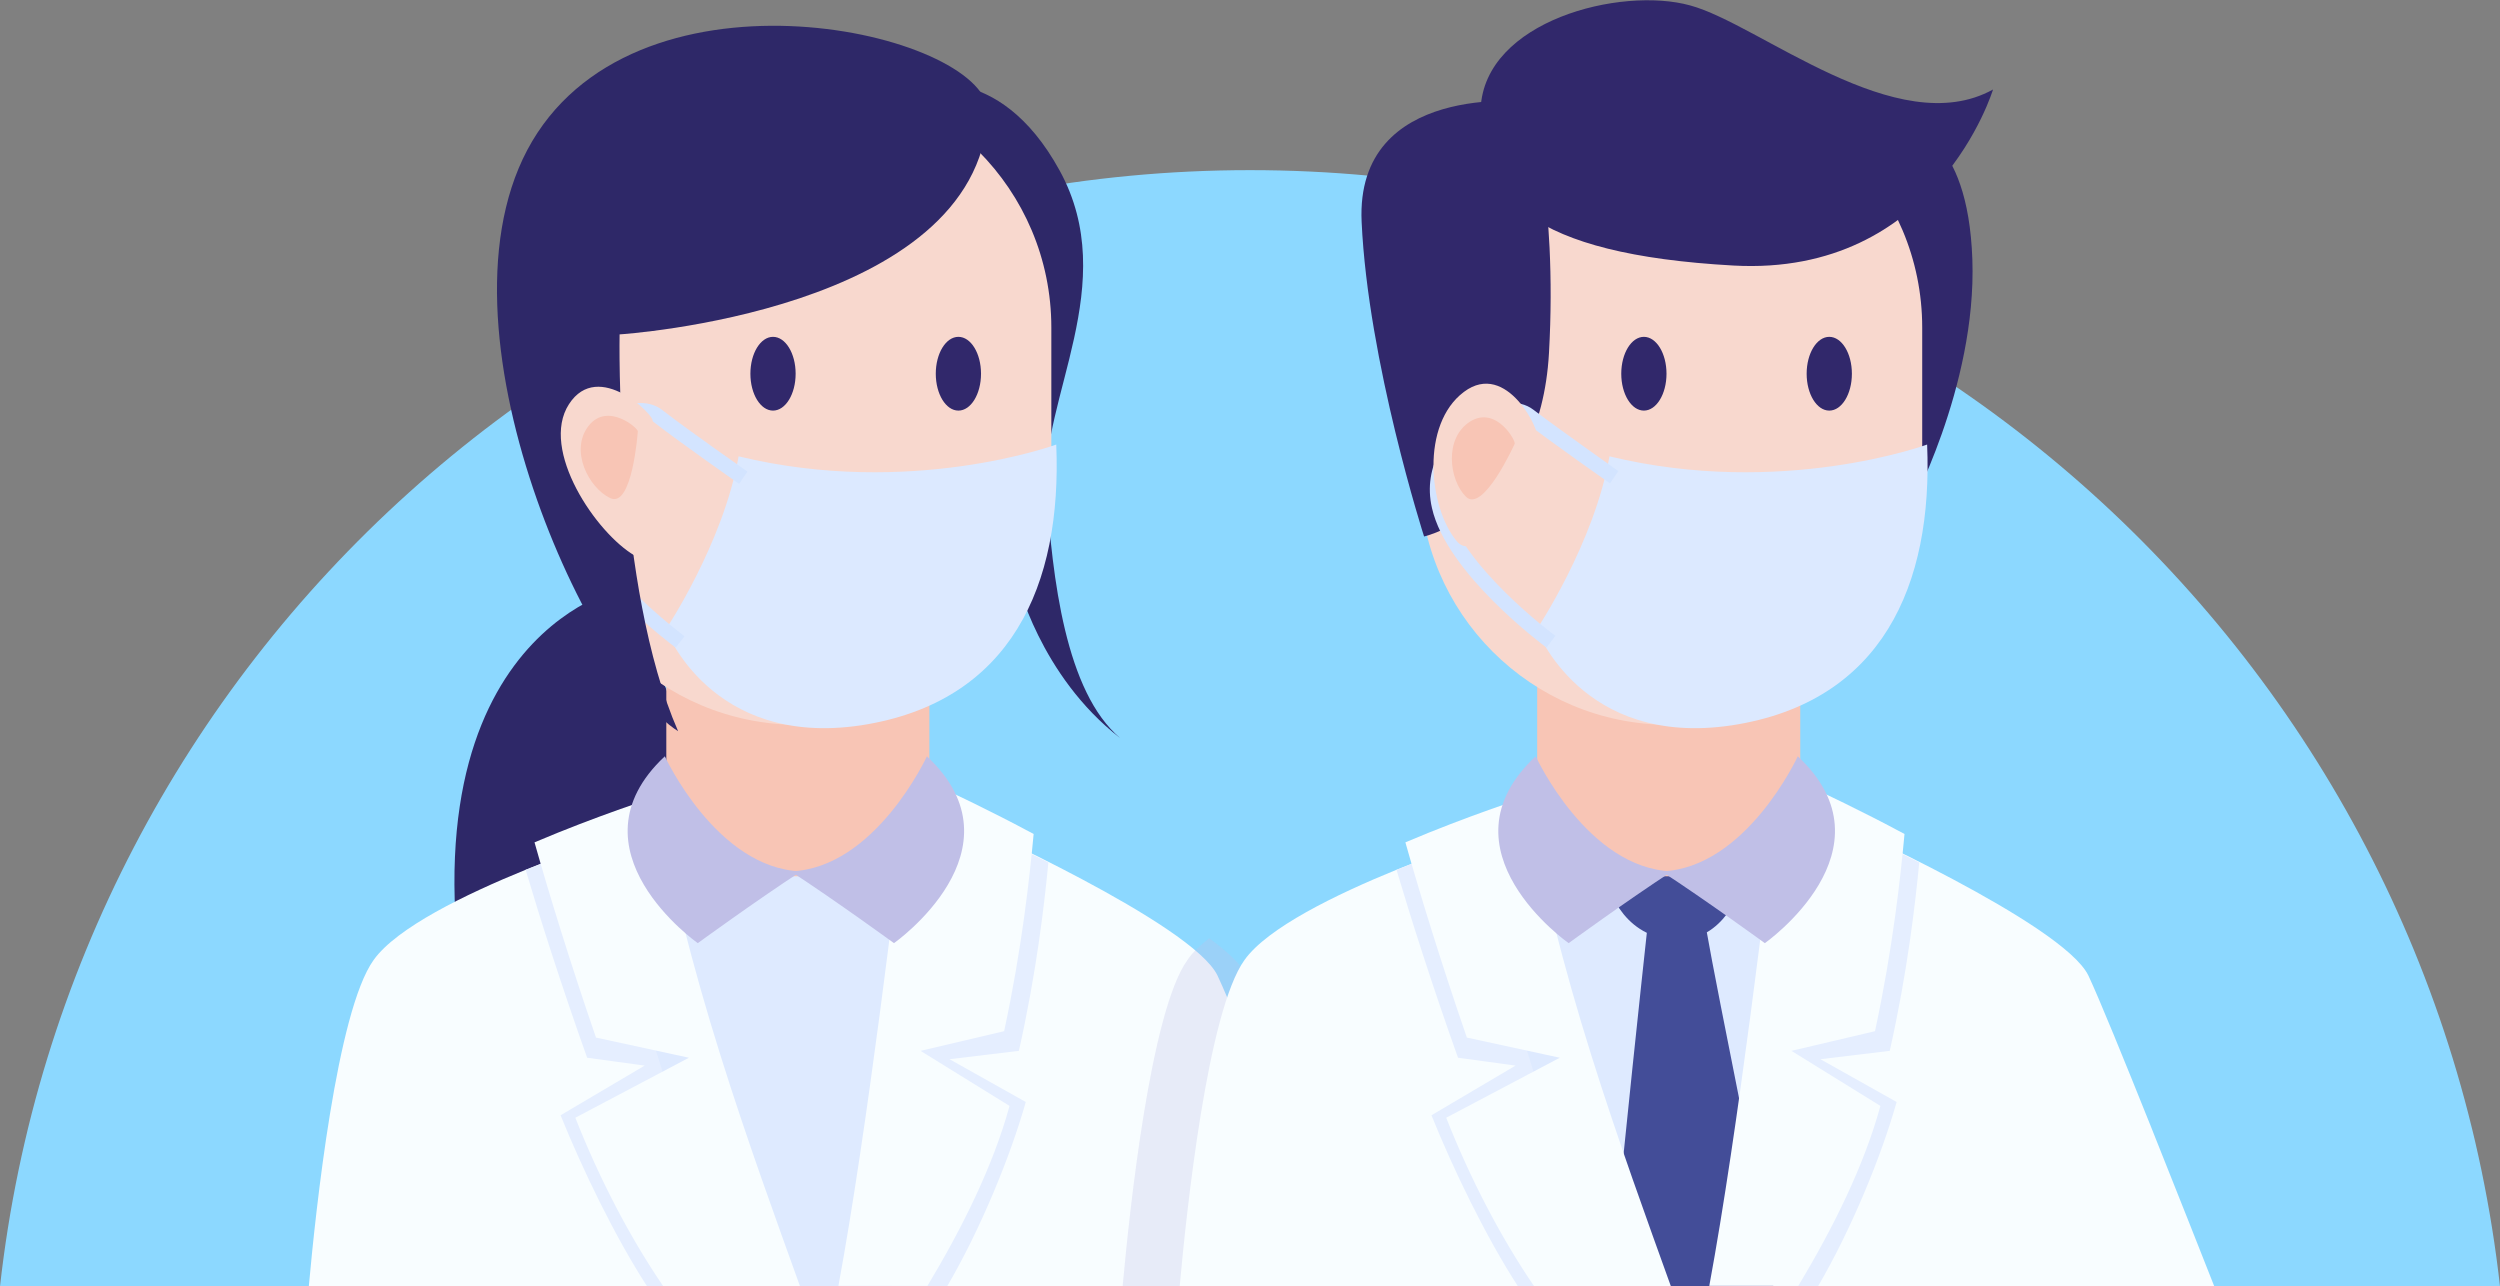 <?xml version="1.0" encoding="utf-8"?>
<!-- Generator: Adobe Illustrator 25.0.0, SVG Export Plug-In . SVG Version: 6.00 Build 0)  -->
<svg xmlns="http://www.w3.org/2000/svg" xmlns:xlink="http://www.w3.org/1999/xlink" x="0px" y="0px" viewBox="0 0 508.4 261.6" style="enable-background:new 0 0 508.4 261.6;" xml:space="preserve">
<rect x="0" y="0" width="508.4" height="261.6" fill="#808080" stroke="none"/>
<g>
	<path style="fill:#8CD8FF;" d="M508.4,261.6c-14.3-127.7-122.6-227-254.2-227S14.3,133.9,0,261.6H508.4z" />
	<g>
		<g>
			<path style="fill:#2E2868;" d="M127.2,119.6c-1.5-0.2-48.7,10.9-30.7,94.4c20.2,6.1,64.6,0,66.2-1.4     C164.4,211.2,127.2,119.6,127.2,119.6z" />
		</g>
		<g>
			<path style="fill:#2E2868;" d="M185.9,17.7c0,0,17-6,29.6,17s-3.9,46.4-2.7,64.7c1.2,18.3,3.9,41.3,15,50.7     c-16.4-12.7-21-32.2-21-32.2L185.9,17.7z" />
		</g>
		<g>
			<path style="fill:#F8FDFF;" d="M62.8,261.6c1.4-15.5,5.7-56,13.2-66.4c9.3-13,55.3-27.1,55.3-27.1l65.1-0.9     c0,0,46.1,20.6,51.2,31.2c4.3,9.1,20.9,51.3,25.6,63.2H62.8z" />
		</g>
		<g>
			<path style="fill:#E5EEFF;" d="M131.6,261.6c-6.6-10.2-13.2-23.9-17.6-34.8l17.1-10.1l-11.7-1.6c-5.2-14.6-9.6-28.4-12.5-38.2     c12.7-5.2,24.3-8.8,24.3-8.8l0.9,0c4.3,30.5,18.6,68.4,27.9,93.5H131.6z" />
		</g>
		<g>
			<path style="fill:#E5EEFF;" d="M193.1,215.4l15.5,8.7c-3.1,11-9.2,25.9-16,37.5h-18.8c5.8-30.5,11.6-76.8,13.7-94.2l8.8-0.1     c0,0,7.6,3.4,16.9,8.1c-0.8,8.3-2.4,22.3-6,38.3L193.1,215.4z" />
		</g>
		<g>
			<path style="fill:#DEEAFF;" d="M122.8,179.5l26.3-1.7c0,0,19.9,0,20.6,0c0,0,18.1,6.8,19.2,6.6c1.1-0.2-2.5,24.4-2.5,24.4     s-3.1,30.7-5.1,52.8h-32.5C137.7,228.3,122.8,179.5,122.8,179.5z" />
		</g>
		<g>
			<path style="fill:#F8C5B5;" d="M156.9,178.2h10.6c11.8,0,21.5-9.6,21.5-21.5v-20.7c0-0.4-0.4-0.8-0.8-0.8h-52.7v21.5     C135.5,168.6,145.1,178.2,156.9,178.2z" />
		</g>
		<g>
			<path style="fill:#F8D8CE;" d="M162.4,147.4h0.6c28,0,50.8-22.7,50.8-50.8v-30c0-28-22.7-50.8-50.8-50.8h-0.6     c-28,0-50.8,22.7-50.8,50.8v30C111.6,124.7,134.3,147.4,162.4,147.4z" />
		</g>
		<g>
			<ellipse style="fill:#31286B;" cx="194.9" cy="76" rx="4.6" ry="7.5" />
		</g>
		<g>
			<ellipse style="fill:#31286B;" cx="157.2" cy="76" rx="4.6" ry="7.5" />
		</g>
		<g>
			<path style="fill:#DCE9FF;" d="M214.8,90.4c0,0-29.6,10.9-64.6,2.4c-3.1,17.7-14.8,35.2-14.8,35.2s9.1,24.1,39.7,19.5     C205.7,142.8,216,118.9,214.8,90.4z" />
		</g>
		<g>
			<path style="fill:#D3E4FF;" d="M137.4,131.7c-0.8-0.6-20.3-15.1-23.3-28.3c-2-8.6,3.4-15.5,8.5-18.9c4.6-2.9,9.2-3.4,12.1-1.1     c5.8,4.5,17.2,12.4,17.3,12.5l-1.7,2.5c-0.1-0.1-11.6-8.1-17.4-12.6c-1.8-1.4-5.3-0.9-8.7,1.3c-4.3,2.8-8.8,8.5-7.2,15.7     c2.8,12.2,22,26.4,22.2,26.6L137.4,131.7z" />
		</g>
		<g>
			<path style="fill:#F8FDFF;" d="M134.9,261.6c-6.9-10.1-13.1-22.1-17.9-34.3l23.1-12.2l-18.9-4.1c-5.2-15.1-9.6-29.4-12.5-39.7     c12.7-5.4,24.3-9.1,24.3-9.1l0.9,0c4.4,32.7,19.5,73.5,28.8,99.4H134.9z" />
		</g>
		<g>
			<path style="fill:#F8FDFF;" d="M187.2,213.7l18.1,11.2c-3.3,12.1-9.6,24.8-16.7,36.6h-18.1c5.9-31.9,11.8-81.7,14-100.3l8.8-0.1     c0,0,7.6,3.5,16.9,8.5c-0.8,8.7-2.4,23.4-6,40.1L187.2,213.7z" />
		</g>
		<g>
			<g>
				<path style="fill:#C0BFE7;" d="M188.5,153.8c0,0-10.5,22.8-27.7,23.4c9.2,6,21,14.6,21,14.6S208.8,172.8,188.5,153.8z" />
			</g>
			<g>
				<path style="fill:#C0BFE7;" d="M135.2,153.8c0,0,10.5,22.8,27.7,23.4c-9.2,6-21,14.6-21,14.6S114.9,172.8,135.2,153.8z" />
			</g>
		</g>
		<g>
			<path style="fill:#2E2868;" d="M200.9,23.2c0.9-15.9-67.7-32.5-91.6,3.8s10,109.9,28.6,121.7C125,119.2,126,68,126,68     S198.6,63.4,200.9,23.2z" />
		</g>
		<g>
			<path style="fill:#F8D8CE;" d="M132.7,85.6c0.6-0.9-11-12.7-17-3.4c-6,9.3,5.6,26.3,13.4,30.8C136.8,117.5,132.7,85.6,132.7,85.6     z" />
		</g>
		<g>
			<path style="fill:#F8C5B5;" d="M129.7,87.8c0.4-0.5-6.1-6.2-10-1.2c-3.9,5,0,12.6,4.4,14.7C128.6,103.4,129.7,87.8,129.7,87.8z" />
		</g>
	</g>
	<path style="opacity:0.3;fill:#C0BFE7;" d="M245.9,190.8c-1.9,1.5-3.4,2.9-4.4,4.4c-7.5,10.4-11.8,50.9-13.2,66.4h50.8   c-4.7-11.9-21.2-54.1-25.6-63.2C252.5,196.2,249.7,193.6,245.9,190.8z" />
	<g>
		<g>
			<path style="fill:#F8FDFF;" d="M239.9,261.6c1.4-15.5,5.7-56,13.2-66.4c9.3-13,55.3-27.1,55.3-27.1l65.1-0.9     c0,0,46.1,20.6,51.2,31.2c4.3,9.1,20.9,51.3,25.6,63.2H239.9z" />
		</g>
		<g>
			<path style="fill:#E5EEFF;" d="M308.7,261.6c-6.6-10.2-13.2-23.9-17.6-34.8l17.1-10.1l-11.7-1.6c-5.2-14.6-9.6-28.4-12.5-38.2     c12.7-5.2,24.3-8.8,24.3-8.8l0.9,0c4.3,30.5,18.6,68.4,27.9,93.5H308.7z" />
		</g>
		<g>
			<path style="fill:#E5EEFF;" d="M370.2,215.4l15.5,8.7c-3.1,11-9.2,25.9-16,37.5h-18.8c5.8-30.5,11.6-76.8,13.7-94.2l8.8-0.1     c0,0,7.6,3.4,16.9,8.1c-0.8,8.3-2.4,22.3-6,38.3L370.2,215.4z" />
		</g>
		<g>
			<path style="fill:#DEEAFF;" d="M299.9,179.5l26.3-1.7c0,0,19.9,0,20.6,0c0,0,18.1,6.8,19.2,6.6c1.1-0.2-2.5,24.4-2.5,24.4     s-3.1,30.7-5.1,52.8H326C314.8,228.3,299.9,179.5,299.9,179.5z" />
		</g>
		<g>
			<path style="fill:#434D98;" d="M360.6,261.6h-33.1c3-31.3,6.5-63.6,7.4-71.9c-7.8-3.8-9-13.8-9-13.8l12.1-6.8l17.5,6.8     c0,0-1.7,9.8-8.4,13.7c1.7,10,13.7,69.4,13.7,69.4L360.6,261.6z" />
		</g>
		<g>
			<path style="fill:#F8C5B5;" d="M334,178.2h10.6c11.8,0,21.5-9.6,21.5-21.5v-20.7c0-0.4-0.4-0.8-0.8-0.8h-52.7v21.5     C312.6,168.6,322.2,178.2,334,178.2z" />
		</g>
		<g>
			<path style="fill:#31286B;" d="M387,23.9c1,1.9,13.2,3,14.1,28.9s-13.1,51.4-13.1,51.4s-42.2-10.7-40.9-18.5     C348.4,77.8,387,23.9,387,23.9z" />
		</g>
		<g>
			<path style="fill:#F8D8CE;" d="M339.5,147.4h0.6c28,0,50.8-22.7,50.8-50.8v-30c0-28-22.7-50.8-50.8-50.8h-0.6     c-28,0-50.8,22.7-50.8,50.8v30C288.7,124.7,311.4,147.4,339.5,147.4z" />
		</g>
		<g>
			<path style="fill:#31286B;" d="M405.3,18.2c0,0-11.5,38.1-52.8,35.8s-52.2-14-51.4-31.9s28.5-24.9,42.6-21     C357.8,4.9,385.8,29,405.3,18.2z" />
		</g>
		<g>
			<path style="fill:#31286B;" d="M310.9,20.7c0,0-35.3-4.1-34,24.4s12.7,64,12.7,64s23.6-5.4,25.4-37.3S310.9,20.7,310.9,20.7z" />
		</g>
		<g>
			<ellipse style="fill:#31286B;" cx="372" cy="76" rx="4.6" ry="7.5" />
		</g>
		<g>
			<ellipse style="fill:#31286B;" cx="334.3" cy="76" rx="4.6" ry="7.5" />
		</g>
		<g>
			<path style="fill:#DCE9FF;" d="M391.9,90.4c0,0-29.6,10.9-64.6,2.4c-3.1,17.7-14.8,35.2-14.8,35.2s9.1,24.1,39.7,19.5     C382.8,142.8,393.1,118.9,391.9,90.4z" />
		</g>
		<g>
			<path style="fill:#D3E4FF;" d="M314.5,131.7l1.8-2.4c-0.2-0.1-19.4-14.4-22.2-26.6c-1.6-7.1,2.9-12.9,7.2-15.7     c3.4-2.2,6.9-2.7,8.7-1.3c5.8,4.5,17.3,12.5,17.4,12.6l1.7-2.5c-0.1-0.1-11.5-8.1-17.3-12.5c-2.9-2.2-7.6-1.8-12.1,1.1     c-5.2,3.3-10.5,10.2-8.5,18.9C294.2,116.6,313.7,131.1,314.5,131.7z" />
		</g>
		<g>
			<path style="fill:#F8D8CE;" d="M312.5,88.8c0.9-0.7-6-15.7-14.8-9.1c-8.8,6.6-7.2,23.4-1.5,30.3     C301.9,116.9,312.5,88.8,312.5,88.8z" />
		</g>
		<g>
			<path style="fill:#F8C5B5;" d="M308,90.3c0.5-0.3-3.6-7.9-9-4.6c-5.4,3.4-4.3,11.9-0.9,15.3C301.6,104.5,308,90.3,308,90.3z" />
		</g>
		<g>
			<path style="fill:#F8FDFF;" d="M312,261.6c-6.9-10.1-13.1-22.1-17.9-34.3l23.1-12.2l-18.9-4.1c-5.2-15.1-9.6-29.4-12.5-39.7     c12.7-5.4,24.3-9.1,24.3-9.1l0.9,0c4.4,32.7,19.5,73.5,28.8,99.4H312z" />
		</g>
		<g>
			<path style="fill:#F8FDFF;" d="M364.3,213.7l18.1,11.2c-3.3,12.1-9.6,24.8-16.7,36.6h-18.1c5.9-31.9,11.8-81.7,14-100.3l8.8-0.1     c0,0,7.6,3.5,16.9,8.5c-0.8,8.7-2.4,23.4-6,40.1L364.3,213.7z" />
		</g>
		<g>
			<g>
				<path style="fill:#C0BFE7;" d="M365.6,153.8c0,0-10.5,22.8-27.7,23.4c9.2,6,21,14.6,21,14.6S385.9,172.8,365.6,153.8z" />
			</g>
			<g>
				<path style="fill:#C0BFE7;" d="M312.3,153.8c0,0,10.5,22.8,27.7,23.4c-9.2,6-21,14.6-21,14.6S291.9,172.8,312.3,153.8z" />
			</g>
		</g>
	</g>
</g>
</svg>
